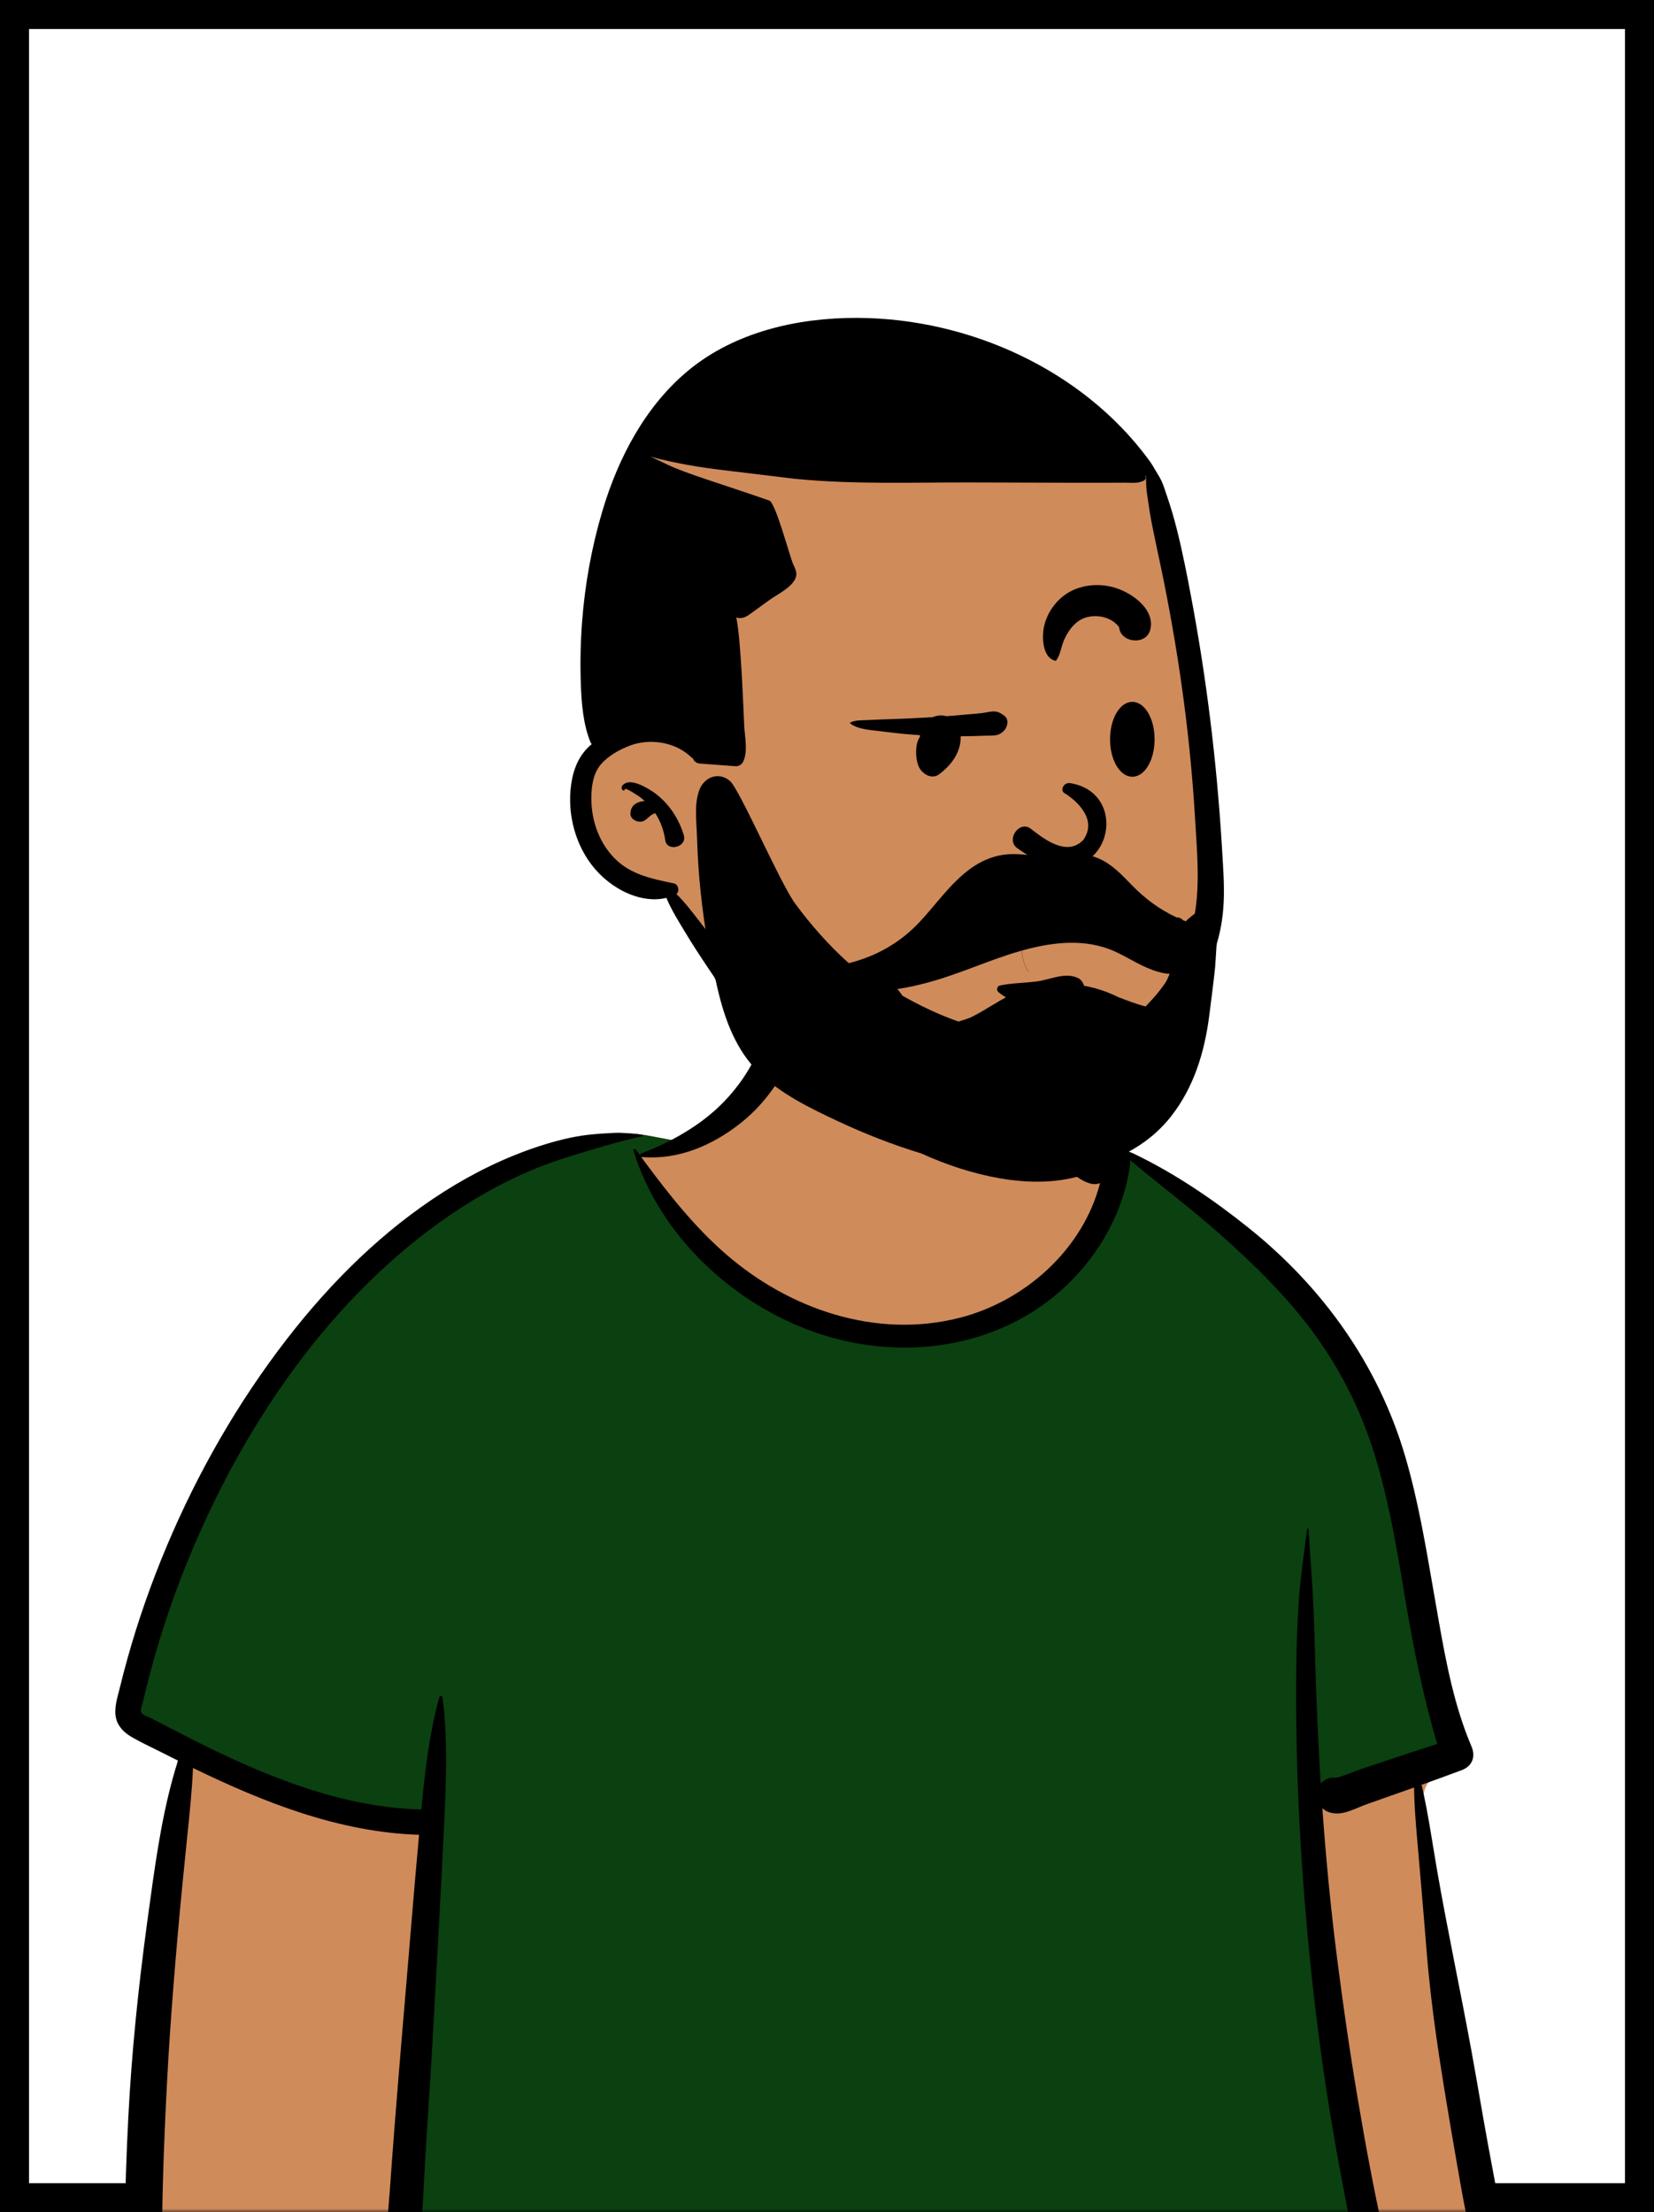 <svg width="228" height="305" viewBox="0 0 228 305" fill="none" xmlns="http://www.w3.org/2000/svg">
<rect x="0" y="0" width="228" height="305" fill="#808080" stroke="none"/>
<rect x="2" y="2" width="224" height="301" fill="white" stroke="black" stroke-width="4"/>
<mask id="mask0_2_19457" style="mask-type:alpha" maskUnits="userSpaceOnUse" x="0" y="0" width="228" height="305">
<rect x="2" y="2" width="224" height="301" fill="white" stroke="white" stroke-width="4"/>
</mask>
<g mask="url(#mask0_2_19457)">
<path fill-rule="evenodd" clip-rule="evenodd" d="M200.217 275.6C199.233 270.046 198.331 264.478 197.512 258.897C197.123 256.248 196.743 253.596 196.402 250.94C196.163 249.079 195.799 246.95 197.066 245.572C198.848 243.632 200.467 241.972 200.685 239.193C200.891 236.578 200.006 233.728 199.453 231.19C198.293 225.868 196.85 220.611 195.254 215.404C193.634 210.114 191.856 204.874 190.054 199.644C188.368 194.754 186.748 189.82 184.553 185.128C180.387 176.225 173.339 169.631 164.628 165.228C162.462 164.133 158.043 160.225 155.78 159.349C153.699 158.545 153.707 160.894 151.659 160.009C150.022 159.302 148.498 158.358 147.581 156.778C146.586 155.063 144.09 152.663 143.71 150.666C142.905 146.433 143.777 142.83 140.755 139.644C138.072 136.814 134.465 134.876 130.734 133.836C122.525 131.547 111.578 133.147 106.625 140.772C104.26 144.414 103.433 148.815 100.241 151.787C97.454 154.382 98.078 156.156 94.468 157.493C94.263 157.569 88.722 156.381 88.517 156.457C84.568 155.612 80.793 157.977 77.17 159.349C71.769 161.395 66.626 164.058 61.795 167.222C52.053 173.603 43.709 181.889 36.83 191.265C29.894 200.719 24.513 211.315 20.681 222.389C19.75 225.079 18.915 227.802 18.177 230.551C17.765 232.09 17.324 233.686 17.826 235.261C18.237 236.55 19.151 237.509 20.225 238.283C21.68 239.331 24.599 240.012 24.542 242.12C24.499 243.724 23.955 245.41 23.689 246.994C23.373 248.881 23.114 250.778 22.854 252.673C21.673 261.297 20.753 269.97 20.347 278.668C19.947 287.231 19.614 295.97 20.209 304.531C20.248 305.096 20.416 305.614 20.688 306.052C20.434 306.149 20.415 306.621 20.73 306.688C20.952 306.735 21.172 306.782 21.393 306.829C21.853 307.176 22.425 307.389 23.085 307.41C23.531 307.424 23.978 307.444 24.424 307.467C29.135 308.451 33.844 309.381 38.616 310.085C44.417 310.941 50.234 311.639 56.07 312.206C68.061 313.371 79.958 312.985 91.965 312.357C103.953 311.729 115.935 311.583 127.936 311.895C139.947 312.207 151.954 312.729 163.968 312.943C177.391 313.182 190.792 312.815 204.176 311.749C206.011 311.602 207.146 310.143 206.784 308.321C204.616 297.405 202.159 286.562 200.217 275.6Z" fill="#D08B5B"/>
<path fill-rule="evenodd" clip-rule="evenodd" d="M77.17 159.349L77.433 159.249C80.975 157.865 84.663 155.632 88.517 156.457C88.653 156.406 91.161 156.917 92.879 157.241L91.249 158.943L88.371 159.496C98.297 175.873 110.037 184.061 123.591 184.061C137.144 184.061 147.428 175.873 154.444 159.496L155.401 159.231C155.52 159.258 155.645 159.297 155.78 159.349C158.043 160.224 162.462 164.133 164.628 165.228C173.339 169.631 180.387 176.224 184.553 185.128C186.675 189.663 188.26 194.425 189.885 199.155L190.054 199.644C191.857 204.874 193.634 210.114 195.254 215.404C196.78 220.385 198.168 225.411 199.3 230.496L199.453 231.19C200.006 233.728 200.891 236.578 200.685 239.193C200.608 240.183 200.352 241.031 199.975 241.8L180.342 248.862L189.695 312.633C181.128 313.001 172.552 313.096 163.968 312.943C151.954 312.729 139.947 312.207 127.936 311.895C116.299 311.592 104.68 311.721 93.055 312.301L90.103 312.452C78.727 313.02 67.441 313.311 56.07 312.206L55.295 312.13V312.13L55.295 302.801L59.289 250.858L39.047 247.049L19.176 237.401C18.576 236.801 18.094 236.101 17.826 235.261C17.361 233.802 17.705 232.325 18.086 230.893L18.177 230.551C18.915 227.802 19.75 225.079 20.681 222.389C24.513 211.315 29.894 200.719 36.83 191.265C43.709 181.889 52.053 173.603 61.795 167.222C66.626 164.057 71.769 161.395 77.17 159.349Z" fill="#0B4010"/>
<path fill-rule="evenodd" clip-rule="evenodd" d="M84.772 156.188C86.013 156.134 87.279 156.335 88.517 156.457C88.625 156.467 88.666 156.634 88.544 156.659C86.328 157.122 84.136 157.755 81.96 158.398L81.028 158.674C78.574 159.4 76.191 160.148 73.815 161.116C69.08 163.046 64.582 165.65 60.443 168.641C44.504 180.162 32.968 197.604 25.688 215.663C23.711 220.567 22.036 225.593 20.679 230.704C20.349 231.947 20.038 233.196 19.744 234.448C19.658 234.815 19.281 235.755 19.488 236.131C19.67 236.463 20.38 236.668 20.71 236.841L21.823 237.418C23.994 238.537 27.611 240.375 27.973 240.555L28.539 240.833C37.791 245.367 47.677 249.212 58.088 249.478L58.169 248.589V248.589C58.634 243.676 59.243 238.736 60.572 233.973C60.644 233.717 60.97 233.804 60.999 234.031C61.74 239.669 61.503 245.351 61.245 251.016C60.787 261.048 60.18 271.075 59.64 281.103C59.369 286.12 59.02 291.133 58.704 296.147C58.388 301.171 58.286 306.316 57.564 311.299C57.403 312.409 56.102 313.013 55.117 312.896C54.026 312.766 53.188 311.806 53.182 310.706C53.169 307.803 53.534 304.866 53.737 301.971C53.929 299.22 54.136 296.47 54.348 293.721C55.122 283.686 56.013 273.664 56.836 263.633C57.128 260.076 57.443 256.521 57.768 252.967C46.739 252.612 36.435 248.528 26.605 243.757C26.463 246.986 26.119 250.21 25.787 253.426C24.858 262.4 24.039 271.371 23.427 280.374C23.117 284.92 22.892 289.473 22.696 294.026C22.599 296.263 22.521 298.501 22.46 300.74C22.44 301.487 22.422 302.233 22.406 302.979L22.372 304.689C22.345 305.772 22.235 306.776 21.323 307.565C20.397 308.365 19.146 308.408 18.229 307.565C17.002 306.435 17.219 304.896 17.255 303.379C17.286 302.099 17.322 300.82 17.364 299.541C17.449 296.983 17.557 294.425 17.689 291.868C18.149 282.93 19.069 274.028 20.27 265.162L20.74 261.739C21.616 255.376 22.578 248.869 24.537 242.74C23.774 242.361 23.013 241.979 22.256 241.595C20.912 240.915 19.523 240.277 18.217 239.526C17.18 238.931 16.287 238.114 15.998 236.909C15.677 235.565 16.169 234.097 16.495 232.787L16.524 232.671C16.844 231.352 17.189 230.038 17.553 228.731C19.03 223.427 20.856 218.227 22.992 213.154C27.27 202.997 32.792 193.348 39.538 184.623C45.609 176.77 52.782 169.648 61.188 164.307C65.298 161.695 69.677 159.551 74.309 158.035C76.474 157.327 78.83 156.71 81.096 156.457C82.319 156.32 83.543 156.242 84.772 156.188ZM106.764 140.094C108.239 138.511 111.169 140.149 110.461 142.246C108.795 147.178 106.142 151.678 102.002 154.919C98.111 157.966 93.47 159.945 88.473 159.523C88.434 159.519 88.401 159.51 88.371 159.496L88.802 160.08C92.183 164.652 95.75 169.161 100.049 172.898C108.809 180.512 120.735 184.619 132.252 181.698C141.313 179.399 149.296 172.237 151.643 163.109C151.307 163.259 150.907 163.311 150.468 163.215C148.589 162.808 146.73 160.833 145.518 159.417C144.208 157.885 143.184 156.231 142.434 154.361C141.061 150.939 140.621 146.534 142.496 143.219C142.727 142.81 143.26 143.039 143.306 143.438L143.377 144.061C143.739 147.167 144.189 150.172 145.654 153.004C146.371 154.39 147.23 155.743 148.277 156.903C148.837 157.524 149.443 158.117 150.099 158.638C150.737 159.145 151.51 159.512 152.082 160.094L152.187 160.206L152.19 160.186C152.335 158.956 153.198 158.414 154.042 158.448C154.859 158.481 155.818 158.84 156.19 159.012L156.225 159.029C161.924 161.764 167.173 165.328 172.112 169.283C182.327 177.462 189.98 188.154 193.689 200.744C195.509 206.924 196.553 213.291 197.656 219.629L198.334 223.512C199.363 229.362 200.513 235.328 202.836 240.771C203.436 242.179 202.973 243.499 201.5 244.052C199.66 244.744 197.814 245.413 195.964 246.074C196.873 249.969 197.426 253.998 198.107 257.912C199.553 266.231 201.325 274.497 202.844 282.805C203.621 287.053 204.322 291.315 205.098 295.563C205.472 297.609 205.862 299.652 206.241 301.697C206.445 302.8 206.631 303.906 206.826 305.01L206.859 305.193C206.971 305.776 207.111 306.378 206.951 306.961C206.768 307.626 206.249 308.096 205.786 308.572C205.404 308.965 204.853 308.967 204.386 308.753L204.232 308.682C203.397 308.292 202.743 307.903 202.447 306.961C202.26 306.365 202.192 305.694 202.07 305.08C201.835 303.903 201.612 302.724 201.402 301.542C200.981 299.177 200.57 296.811 200.169 294.442L199.794 292.225C198.508 284.581 197.286 276.892 196.669 269.168C196.395 265.741 196.105 262.317 195.812 258.893L195.592 256.325C195.313 253.074 194.973 249.741 194.925 246.446L193.819 246.838V246.838L188.423 248.745V248.745C187.086 249.218 185.382 250.186 183.942 250.01C183.237 249.924 182.7 249.702 182.285 249.299C182.782 256.309 183.455 263.307 184.351 270.269C185.167 276.604 186.071 282.93 187.139 289.227C187.668 292.346 188.211 295.461 188.802 298.568C189.097 300.122 189.401 301.674 189.715 303.224C189.871 303.997 190.058 304.771 190.18 305.551C190.319 306.444 190.073 306.994 189.574 307.728C189.164 308.331 188.345 308.641 187.68 308.225C186.8 307.673 186.341 307.195 186.082 306.189C185.847 305.276 185.704 304.323 185.522 303.398C185.186 301.69 184.861 299.981 184.547 298.27C183.892 294.69 183.287 291.102 182.747 287.503C180.845 274.824 179.638 262.039 179.028 249.234C178.727 242.916 178.634 236.592 178.688 230.268C178.715 227.026 178.821 223.775 179.05 220.541C179.283 217.268 179.766 214.06 180.197 210.818C180.213 210.704 180.374 210.697 180.38 210.818C180.585 214.453 180.905 218.083 181.062 221.727C181.212 225.204 181.277 228.687 181.396 232.165C181.553 236.738 181.77 241.313 182.057 245.885C182.577 245.316 183.361 244.988 184.145 245.116C185.282 244.878 186.505 244.282 187.588 243.92L191.672 242.556V242.556C193.819 241.84 195.966 241.128 198.12 240.437C196.194 233.959 194.874 227.385 193.748 220.714L193.245 217.714C192.251 211.809 191.178 205.901 189.376 200.183C187.482 194.171 184.648 188.582 180.888 183.521C177.182 178.532 172.673 174.14 168.03 170.031C164.055 166.514 159.803 163.339 155.749 159.919C155.791 160.145 155.8 160.395 155.763 160.669C154.901 166.975 151.61 172.848 147.024 177.217C137.81 185.992 124.171 187.813 112.378 183.698C100.971 179.717 90.885 170.29 87.322 158.624C87.261 158.425 87.528 158.345 87.635 158.492C87.833 158.763 88.032 159.034 88.231 159.304C88.217 159.197 88.273 159.08 88.406 159.029C92.564 157.424 96.646 155.148 99.763 151.928C101.282 150.359 102.607 148.581 103.654 146.663C104.155 145.745 104.605 144.793 104.964 143.81L105.056 143.556C105.491 142.325 105.855 141.069 106.764 140.094Z" fill="black"/>
<path fill-rule="evenodd" clip-rule="evenodd" d="M125.112 47.061C138.939 47.061 153.242 57.799 158.311 64.651C164.172 72.573 168.795 110.607 166.626 123.512C164.457 136.418 153.684 150.484 134.981 150.484C116.278 150.484 104.896 148.177 104.44 144.825C103.983 141.472 92.104 122.814 92.104 122.814C92.104 122.814 79.954 119.391 79.906 111.213C79.859 103.036 86.417 100.061 86.417 100.061C86.417 100.061 84.079 67.789 89.968 59.387C95.857 50.985 111.284 47.061 125.112 47.061Z" fill="#D08B5B"/>
<path fill-rule="evenodd" clip-rule="evenodd" d="M118.071 43.827L118.318 43.828C133.617 43.926 149.178 50.979 158.28 63.3L158.554 63.675C158.569 63.694 158.841 64.1 158.906 64.216C159.283 64.894 159.727 65.529 160.068 66.219C160.356 66.804 160.548 67.458 160.759 68.082L160.823 68.268C161.367 69.825 161.824 71.396 162.229 72.994C163.013 76.104 163.624 79.264 164.218 82.416C166.342 93.703 167.731 105.151 168.43 116.614L168.569 118.919C168.71 121.309 168.817 123.71 168.548 126.093C168.239 128.867 167.443 131.47 166.237 133.983C165.127 136.3 163.695 138.447 162.056 140.421C161.179 141.477 160.249 142.504 159.104 143.278C158.193 143.893 157.129 144.298 156.104 144.688C154.436 146.357 152.295 147.618 150.203 148.626C146.755 150.282 143.017 151.197 139.235 151.656C135.367 152.121 131.461 152.009 127.625 151.343C123.96 150.709 120.032 149.087 117.775 145.996C117.58 145.73 117.942 145.478 118.181 145.588C124.732 148.626 132.094 149.418 139.235 148.46C142.566 148.013 145.844 147.091 148.886 145.659C151.453 144.451 153.617 142.695 155.921 141.104C156.369 140.506 156.822 139.918 157.339 139.372L158.145 138.525C158.747 137.89 159.338 137.245 159.876 136.549C161.537 134.405 162.913 131.972 163.822 129.413C165.588 124.432 165.111 119.024 164.798 113.832L164.771 113.375C164.45 107.822 163.926 102.289 163.2 96.775C162.475 91.254 161.552 85.755 160.461 80.296C159.923 77.605 159.318 74.931 158.785 72.24C158.51 70.852 158.318 69.444 158.108 68.041C157.981 67.187 157.984 66.365 157.981 65.531C157.957 65.57 157.928 65.606 157.899 65.643C157.987 65.85 157.926 66.116 157.711 66.238C156.9 66.702 155.965 66.546 155.052 66.548C154.082 66.553 153.113 66.555 152.144 66.558C151.135 66.561 150.125 66.561 149.116 66.56L146.087 66.553L133.974 66.516C126.041 66.493 117.974 66.808 110.066 66.059L109.463 66C108.841 65.928 101.829 65.069 99.933 64.847L99.875 64.84C96.409 64.44 92.993 63.847 89.625 62.959C90.725 63.401 91.785 63.996 92.876 64.448C94.284 65.028 95.728 65.536 97.172 66.021C100.136 67.019 103.104 67.987 106.056 69.017C106.902 69.312 108.825 76.574 109.31 77.723L109.324 77.756C109.57 78.31 109.909 78.917 109.721 79.547C109.307 80.937 107.113 81.967 106.024 82.752L104.905 83.561V83.561L103.442 84.622C102.841 85.053 102.287 85.382 101.502 85.136C101.499 85.133 101.497 85.133 101.495 85.133C102.167 88.259 102.493 98.366 102.593 100.14C102.68 101.684 103.133 103.663 102.412 105.07C102.242 105.405 101.799 105.668 101.421 105.641C99.775 105.517 98.129 105.395 96.483 105.273C96.042 105.239 95.64 104.987 95.518 104.538L95.513 104.514V104.514C95.46 104.529 95.399 104.519 95.348 104.465C95.258 104.375 95.165 104.287 95.07 104.202C92.903 102.265 89.513 101.787 86.839 102.794C85.436 103.321 83.841 104.209 82.852 105.361C81.754 106.639 81.518 108.425 81.515 110.057C81.51 113.204 82.645 116.39 84.961 118.574C87.089 120.578 89.835 121.161 92.597 121.735L92.893 121.797C93.524 121.928 93.724 122.87 93.249 123.265C94.513 124.505 95.604 125.983 96.668 127.347C98.081 129.156 99.432 131.037 100.747 132.922L101.382 133.834C103.643 137.068 106.917 141.521 105.493 145.564C105.303 146.108 104.51 146.303 104.2 145.732C103.184 143.854 102.617 141.785 101.653 139.884C100.706 138.02 99.527 136.293 98.358 134.566L97.683 133.565C96.561 131.893 95.448 130.203 94.417 128.481L93.7 127.289C93.025 126.163 92.357 125 91.86 123.79C88.536 124.592 84.922 122.807 82.587 120.428C79.65 117.432 78.269 113.019 78.649 108.869C78.849 106.698 79.489 104.597 81.077 103.036C81.237 102.879 81.406 102.731 81.579 102.582C81.518 102.55 81.467 102.501 81.442 102.443C80.378 99.91 80.151 96.893 80.061 94.165C79.966 91.345 80.027 88.517 80.241 85.702C80.634 80.54 81.564 75.404 83.04 70.442C85.224 63.108 88.977 55.928 94.973 51.007C101.366 45.759 109.932 43.813 118.071 43.827ZM86.245 107.971C87.148 107.561 88.556 108.292 89.36 108.758L89.413 108.788C91.787 110.172 93.478 112.528 94.259 115.139C94.761 116.822 91.943 117.493 91.704 115.844C91.51 114.5 91.062 113.241 90.324 112.116C90.148 112.175 89.978 112.25 89.825 112.348C89.238 112.728 88.897 113.382 88.081 113.285C87.477 113.214 86.858 112.794 86.9 112.101C86.966 110.957 87.886 110.501 88.873 110.442C88.732 110.316 88.59 110.191 88.444 110.071L88.285 109.943C88.104 109.812 86.174 108.479 86.119 108.822L86.118 108.842C86.12 108.979 85.938 109.057 85.845 108.954C85.472 108.554 85.819 108.166 86.245 107.971Z" fill="black"/>
<path fill-rule="evenodd" clip-rule="evenodd" d="M143.013 135.297C144.858 135.04 146.841 133.996 148.603 134.845C149.427 135.241 149.818 136.598 149.261 137.352C148.411 138.504 147.533 138.695 146.152 138.805C145.117 138.888 144.076 138.894 143.044 138.775L142.782 138.743C140.94 138.505 139.025 137.991 137.598 136.754C137.306 136.501 137.456 135.954 137.83 135.875C139.525 135.518 141.298 135.536 143.013 135.297ZM140.842 131.051C140.841 131.036 140.864 131.036 140.865 131.051C140.909 132.105 141.206 133.082 141.753 133.983C141.761 133.996 141.741 134.008 141.733 133.995C141.186 133.093 140.887 132.106 140.842 131.051ZM146.657 109.299C148.5 110.419 151.308 113.03 149.325 115.806C146.992 118.254 143.632 115.447 141.976 114.178C140.441 113.194 138.716 115.724 140.14 116.873C152.104 125.728 156.96 109.592 147.589 107.982C146.557 107.805 146.174 108.953 146.657 109.299ZM156.089 96.767C156.522 96.767 156.936 96.914 157.313 97.186C157.684 97.453 158.02 97.843 158.299 98.33C158.829 99.251 159.159 100.523 159.159 101.929C159.159 103.336 158.829 104.608 158.299 105.529C158.02 106.016 157.684 106.406 157.313 106.673C156.936 106.945 156.522 107.092 156.089 107.092C155.656 107.092 155.243 106.945 154.866 106.673C154.495 106.406 154.159 106.016 153.879 105.529C153.35 104.608 153.019 103.336 153.019 101.929C153.019 100.523 153.35 99.251 153.879 98.33C154.159 97.843 154.495 97.453 154.866 97.186C155.243 96.914 155.656 96.767 156.089 96.767ZM136.049 98.202L136.212 98.171C137.162 97.998 137.642 98.056 138.47 98.704C139.092 99.19 138.914 100.149 138.47 100.661C137.697 101.553 136.941 101.395 135.882 101.429L135.808 101.431C134.925 101.467 134.042 101.492 133.158 101.506C132.917 101.51 132.675 101.509 132.433 101.51C132.459 103.745 131.17 105.447 129.472 106.741C128.375 107.577 126.987 106.612 126.596 105.571C126.272 104.709 126.202 103.65 126.37 102.706C126.432 102.358 126.562 101.981 126.76 101.659L126.816 101.573L126.807 101.449C126.805 101.419 126.807 101.389 126.806 101.359C125.23 101.263 123.663 101.105 122.097 100.906L121.575 100.839C120.238 100.662 118.275 100.605 117.193 99.736C117.159 99.708 117.171 99.647 117.207 99.628C117.802 99.308 118.405 99.326 119.07 99.296L119.166 99.292C119.889 99.254 120.611 99.223 121.334 99.199L122.057 99.176C123.907 99.123 125.76 99.033 127.608 98.935C127.93 98.918 128.251 98.898 128.573 98.878C128.909 98.737 129.267 98.652 129.621 98.637C129.913 98.624 130.195 98.664 130.46 98.748C131.135 98.696 131.81 98.639 132.484 98.578L133.158 98.516C134.11 98.425 135.11 98.386 136.049 98.202ZM147.731 81.451C149.765 80.452 152.237 80.427 154.332 81.254L154.47 81.31C156.586 82.188 159.134 84.215 158.583 86.74C158.078 89.05 154.452 88.659 154.268 86.475C153.097 84.853 150.472 84.498 148.822 85.528C147.821 86.154 147.134 87.207 146.665 88.269C146.264 89.174 146.189 90.291 145.574 91.079C145.554 91.105 145.514 91.109 145.485 91.103C143.652 90.679 143.609 87.766 143.922 86.354C144.376 84.3 145.834 82.383 147.731 81.451Z" fill="black"/>
<path fill-rule="evenodd" clip-rule="evenodd" d="M156.74 138.418C155.888 138.139 155.052 137.815 154.211 137.502C149.914 135.344 144.723 134.953 140.216 136.77C138.004 137.662 135.941 139.265 133.722 140.315C133.195 140.512 132.663 140.691 132.126 140.84C131.796 140.726 131.467 140.604 131.14 140.482C128.785 139.595 126.571 138.5 124.421 137.297C124.192 136.974 123.954 136.66 123.698 136.359C125.254 136.138 126.777 135.771 128.155 135.393C132.387 134.234 136.375 132.345 140.592 131.135C144.518 130.006 148.779 129.389 152.723 130.791C154.595 131.457 156.242 132.624 158.063 133.409C159.005 133.814 160.135 134.212 161.235 134.27C160.525 135.971 159.627 137.559 158.4 138.881C157.838 138.762 157.282 138.593 156.74 138.418ZM165.897 125.099C165.52 125.412 163.965 126.422 163.461 127.024C163.33 126.975 163.201 126.924 163.072 126.872C162.85 126.6 162.523 126.48 162.19 126.487C159.865 125.406 157.794 123.878 155.947 121.962C154.634 120.603 153.289 119.181 151.535 118.393C149.468 117.461 147.435 117.89 145.263 118.032C142.952 118.186 140.67 117.529 138.361 117.844C136.672 118.076 135.091 118.791 133.724 119.798C130.935 121.855 129.012 124.743 126.654 127.234C123.979 130.059 120.69 131.865 117.031 132.787C116.988 132.758 116.941 132.728 116.895 132.702C114.198 130.262 111.763 127.508 109.608 124.573C107.504 121.706 101.957 108.803 100.617 107.671C100.061 107.2 99.45 106.997 98.867 107.014C97.81 107.039 96.834 107.773 96.397 108.93C95.656 110.896 96.026 113.438 96.085 115.495C96.158 118.012 96.324 120.528 96.588 123.033C96.849 125.509 97.195 127.978 97.627 130.43C97.845 131.67 98.086 132.907 98.352 134.139C98.435 134.526 98.54 134.873 98.667 135.195C98.796 135.802 98.935 136.407 99.084 137.008C100.056 140.938 101.588 144.873 104.514 147.774C107.56 150.797 111.699 152.804 115.543 154.6C119.203 156.31 123.04 157.83 126.976 159.021C130.395 160.57 134.056 161.795 137.731 162.439C141.778 163.149 146.031 163.192 149.939 161.787C151.859 161.097 153.675 160.133 155.322 158.933C157.658 157.72 159.759 156.054 161.48 153.849C164.561 149.896 166.032 145.099 166.676 140.153C166.84 138.888 167.46 134.036 167.508 133.28C167.666 130.841 167.823 128.401 167.98 125.962C168.054 124.811 166.641 124.482 165.897 125.099Z" fill="black"/>
</g>
</svg>
